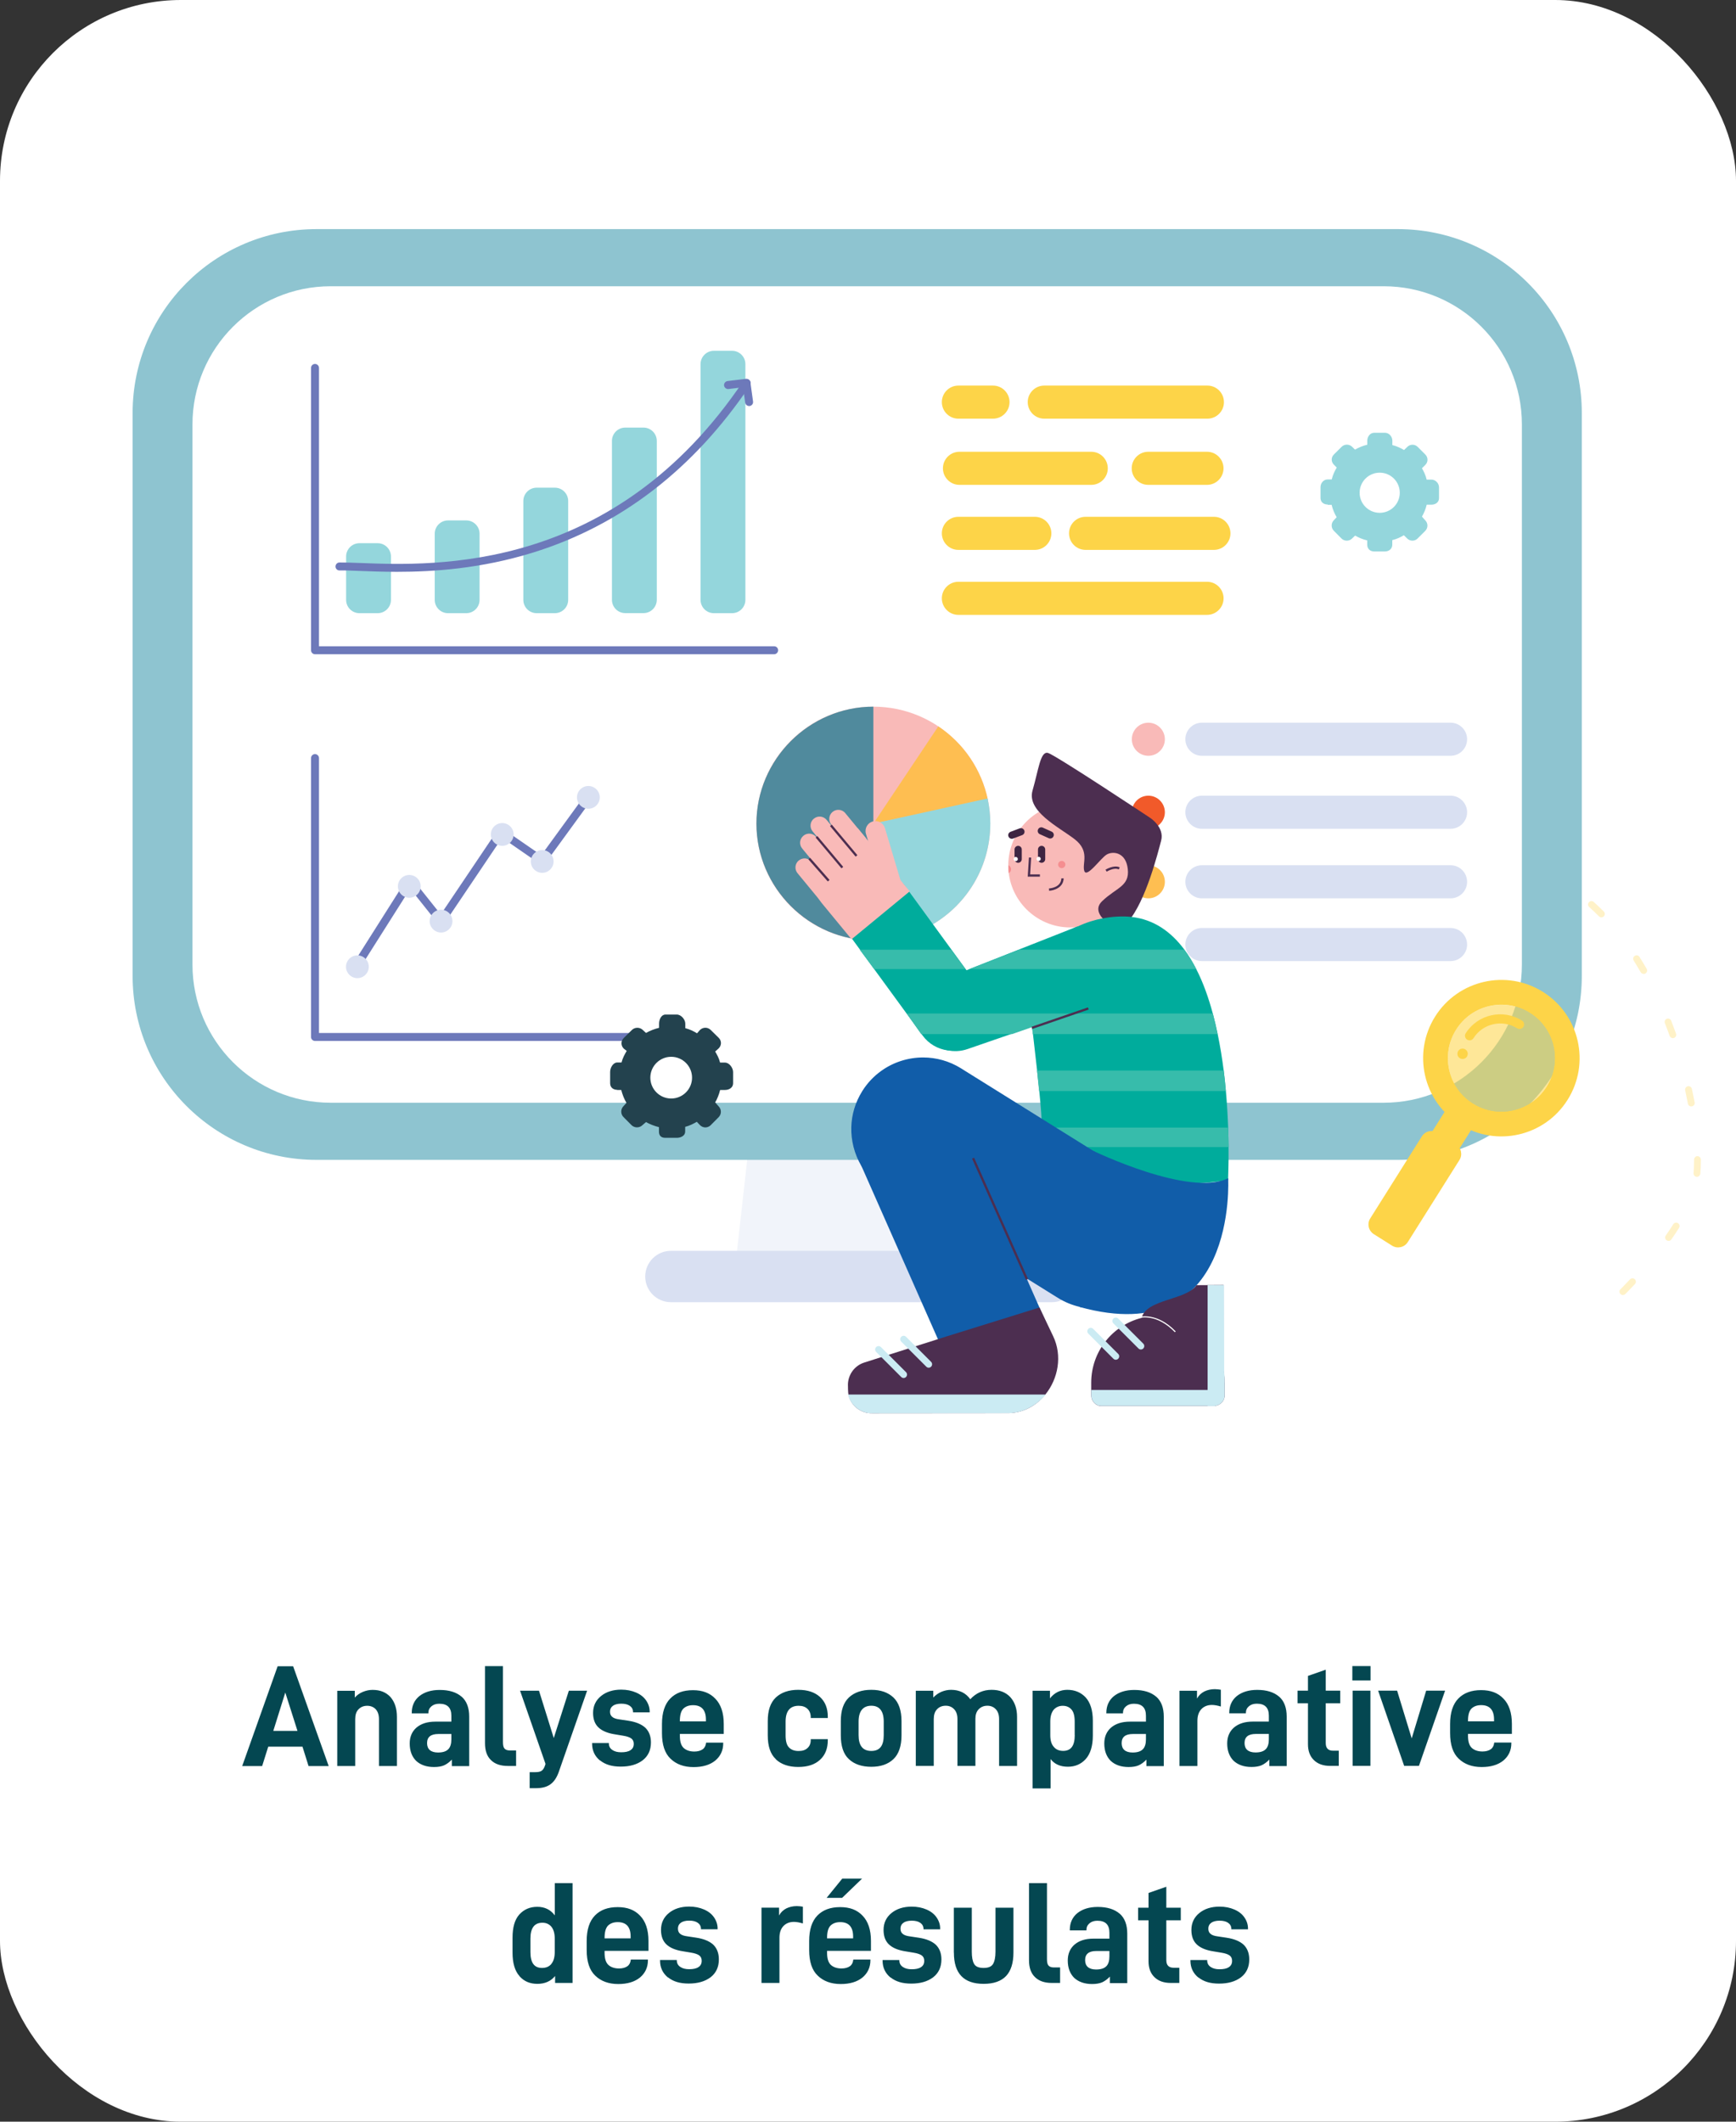 <?xml version="1.0" encoding="UTF-8"?>
<svg xmlns="http://www.w3.org/2000/svg" xmlns:xlink="http://www.w3.org/1999/xlink" id="Calque_2" data-name="Calque 2" viewBox="0 0 288 352">
  <rect x="0" y="0" width="288" height="352" fill="#333333" stroke="none"/>
  <defs>
    <style>
      .cls-1 {
        fill: #fff;
      }

      .cls-2 {
        fill: #d9e0f2;
      }

      .cls-3 {
        fill: #3e2542;
      }

      .cls-4 {
        fill: #8ec4d0;
      }

      .cls-5 {
        fill: #044751;
      }

      .cls-6 {
        fill: #508a9d;
      }

      .cls-7 {
        fill: #f1f4fa;
      }

      .cls-8 {
        fill: #115da9;
      }

      .cls-9 {
        fill: #4c2e50;
      }

      .cls-10 {
        fill: #23424e;
      }

      .cls-11 {
        fill: #febe51;
      }

      .cls-12 {
        opacity: .56;
      }

      .cls-13 {
        fill: #f15a2a;
      }

      .cls-14 {
        fill: #fdd448;
      }

      .cls-15 {
        fill: #f58e90;
      }

      .cls-16 {
        fill: #6d79ba;
      }

      .cls-17 {
        clip-path: url(#clippath);
      }

      .cls-18 {
        fill: #94d6dc;
      }

      .cls-19 {
        fill: none;
      }

      .cls-20 {
        fill: #cbebf3;
      }

      .cls-21 {
        fill: #37bcab;
      }

      .cls-22 {
        fill: #fff2c8;
      }

      .cls-23 {
        fill: #00ac9c;
      }

      .cls-24 {
        fill: #f9bab8;
      }
    </style>
    <clipPath id="clippath">
      <rect class="cls-19" x="22" y="16" width="260.16" height="218.48"></rect>
    </clipPath>
  </defs>
  <g id="Crop_Mark" data-name="Crop Mark">
    <rect class="cls-1" width="288" height="352" rx="30" ry="30"></rect>
    <path class="cls-5" d="M50.19,289.78h-5.69l-1.01,3.22h-3.31l5.88-16.56h2.57l5.9,16.56h-3.34l-1.01-3.22Zm-.84-2.62l-2.02-6.36-1.99,6.36h4.01Zm6.61-6.65h2.9v1.13c.36-.41,.79-.72,1.32-.94s1.06-.34,1.63-.34c1.27,0,2.26,.41,2.98,1.2,.7,.82,1.06,1.9,1.06,3.29v8.14h-2.98v-7.78c0-.7-.19-1.25-.53-1.63-.36-.38-.84-.58-1.42-.58s-1.06,.19-1.44,.58c-.38,.38-.55,.94-.55,1.63v7.78h-2.98v-12.48Zm20.63,.98c.84,.74,1.25,1.85,1.25,3.31v8.21h-2.88v-1.08c-.41,.43-.84,.74-1.27,.94-.43,.19-1.01,.29-1.68,.29-1.27,0-2.26-.36-2.98-1.03-.7-.7-1.06-1.66-1.06-2.88,0-1.1,.38-1.99,1.13-2.64,.77-.65,1.8-.98,3.14-.98h2.64v-.98c0-1.32-.65-1.99-1.99-1.99-.55,0-.98,.14-1.32,.43-.34,.29-.5,.65-.5,1.1v.07h-2.76v-.1c0-1.15,.43-2.09,1.25-2.76,.84-.67,1.97-1.03,3.38-1.03,1.58,0,2.78,.38,3.65,1.13Zm-2.21,8.71c.34-.36,.5-.91,.5-1.63v-.89h-2.16c-1.25,0-1.87,.5-1.87,1.51s.62,1.56,1.82,1.56c.79,0,1.37-.19,1.7-.55Zm7.06,1.8c-.67-.65-.98-1.58-.98-2.81v-12.77h2.98v12.58c0,.53,.07,.89,.26,1.1s.48,.31,.91,.31h1.01v2.57h-1.37c-1.2,0-2.14-.31-2.81-.98Zm15.96-11.5l-4.73,13.56c-.34,.91-.79,1.58-1.39,1.99-.6,.43-1.39,.62-2.38,.62h-1.03v-2.66h.94c.48,0,.82-.07,1.06-.24s.43-.48,.58-.96l.05-.17-4.22-12.14h3.14l2.45,7.85,2.5-7.85h3.05Zm2.15,11.59c-.86-.7-1.32-1.63-1.32-2.81v-.1h2.78v.05c0,.48,.19,.84,.58,1.1,.38,.26,.86,.38,1.46,.38,.67,0,1.18-.1,1.54-.34,.38-.24,.55-.58,.55-1.06,0-.38-.12-.67-.41-.89-.26-.19-.72-.36-1.37-.46l-1.32-.22c-1.25-.19-2.16-.58-2.76-1.15-.58-.55-.89-1.34-.89-2.4,0-1.18,.46-2.11,1.32-2.81,.86-.7,1.99-1.06,3.34-1.06,.94,0,1.75,.17,2.47,.48,.72,.31,1.27,.74,1.66,1.3,.38,.55,.6,1.18,.6,1.85v.14h-2.76v-.07c0-.43-.19-.77-.53-1.01-.34-.24-.82-.36-1.42-.36s-1.08,.12-1.39,.36c-.34,.24-.48,.58-.48,.96s.12,.67,.36,.86c.24,.22,.65,.36,1.22,.43l1.46,.22c1.25,.19,2.18,.58,2.81,1.15,.62,.6,.94,1.42,.94,2.45,0,1.3-.48,2.28-1.39,2.98-.94,.7-2.14,1.03-3.62,1.03s-2.57-.34-3.43-1.03Zm13.24-4.46v.34c0,.94,.19,1.61,.62,2.02,.41,.38,1.01,.6,1.78,.6,.58,0,1.06-.14,1.39-.38s.5-.6,.55-1.03l.02-.07h2.83v.12c0,1.18-.46,2.14-1.32,2.86-.89,.72-2.09,1.08-3.6,1.08-1.61,0-2.88-.48-3.82-1.39-.96-.91-1.42-2.33-1.42-4.25v-1.51c0-1.87,.46-3.29,1.37-4.22,.91-.94,2.16-1.39,3.77-1.39s2.81,.46,3.72,1.42c.91,.94,1.39,2.33,1.39,4.18v1.66h-7.3Zm.55-4.13c-.38,.41-.55,1.08-.55,2.02v.07h4.32v-.31c0-1.58-.72-2.38-2.14-2.38-.72,0-1.25,.22-1.63,.6Zm15.37,8.35c-.91-.84-1.34-2.16-1.34-3.96v-2.33c0-1.78,.43-3.07,1.34-3.94,.91-.84,2.14-1.27,3.72-1.27s2.74,.41,3.6,1.18c.86,.79,1.3,1.87,1.3,3.26v.24h-2.83v-.14c0-.58-.19-1.06-.55-1.39-.36-.34-.84-.5-1.46-.5-1.44,0-2.16,.89-2.16,2.62v2.26c0,.96,.17,1.63,.55,2.02,.38,.41,.91,.6,1.61,.6,.62,0,1.1-.14,1.46-.48,.36-.31,.55-.77,.55-1.34v-.14h2.83v.17c0,1.39-.43,2.47-1.3,3.26-.86,.79-2.06,1.18-3.6,1.18s-2.81-.41-3.72-1.27Zm12.12,0c-.91-.84-1.34-2.16-1.34-3.96v-2.33c0-1.78,.43-3.07,1.34-3.94,.91-.84,2.14-1.27,3.72-1.27s2.76,.43,3.67,1.27c.89,.86,1.34,2.16,1.34,3.94v2.33c0,1.8-.46,3.12-1.34,3.96-.91,.86-2.14,1.27-3.67,1.27s-2.81-.41-3.72-1.27Zm5.78-3.98v-2.26c0-1.73-.7-2.62-2.06-2.62s-2.11,.89-2.11,2.62v2.26c0,1.75,.7,2.62,2.11,2.62s2.06-.86,2.06-2.62Zm5.32-7.37h2.9v1.13c.36-.38,.79-.7,1.32-.94,.53-.22,1.06-.34,1.63-.34,1.39,0,2.45,.53,3.19,1.56,.96-1.03,2.14-1.56,3.53-1.56,1.32,0,2.35,.41,3.1,1.2,.74,.82,1.13,1.9,1.13,3.29v8.14h-2.98v-7.78c0-.72-.19-1.25-.55-1.63s-.82-.58-1.39-.58c-.62,0-1.1,.22-1.46,.6s-.53,.91-.53,1.54v7.85h-2.98v-7.78c0-.72-.19-1.25-.55-1.63s-.82-.58-1.39-.58-1.08,.19-1.44,.58c-.38,.38-.55,.94-.55,1.63v7.78h-2.98v-12.48Zm19.38,0h2.88v1.27c.74-.94,1.7-1.42,2.88-1.42,1.25,0,2.26,.43,3.05,1.27,.77,.86,1.18,2.14,1.18,3.86v2.47c0,1.73-.41,3.02-1.18,3.89-.79,.86-1.78,1.27-2.95,1.27-1.25,0-2.21-.41-2.88-1.27v4.87h-2.98v-16.22Zm6.98,7.37v-2.26c0-.91-.17-1.58-.53-1.99-.36-.41-.84-.62-1.46-.62s-1.13,.24-1.51,.67c-.36,.46-.55,1.1-.55,1.94v2.26c0,.86,.19,1.51,.58,1.94,.38,.46,.89,.67,1.56,.67,1.3,0,1.92-.86,1.92-2.62Zm13.53-6.38c.84,.74,1.25,1.85,1.25,3.31v8.21h-2.88v-1.08c-.41,.43-.84,.74-1.27,.94-.43,.19-1.01,.29-1.68,.29-1.27,0-2.26-.36-2.98-1.03-.7-.7-1.06-1.66-1.06-2.88,0-1.1,.38-1.99,1.13-2.64,.77-.65,1.8-.98,3.14-.98h2.64v-.98c0-1.32-.65-1.99-1.99-1.99-.55,0-.98,.14-1.32,.43-.34,.29-.5,.65-.5,1.1v.07h-2.76v-.1c0-1.15,.43-2.09,1.25-2.76,.84-.67,1.97-1.03,3.38-1.03,1.58,0,2.78,.38,3.65,1.13Zm-2.21,8.71c.34-.36,.5-.91,.5-1.63v-.89h-2.16c-1.25,0-1.87,.5-1.87,1.51s.62,1.56,1.82,1.56c.79,0,1.37-.19,1.7-.55Zm6.07-9.7h2.9v1.3c.29-.53,.7-.91,1.22-1.18,.5-.24,1.08-.38,1.73-.38,.36,0,.7,.05,1.01,.1v2.78c-.58-.17-1.06-.26-1.49-.26-.72,0-1.32,.24-1.75,.7-.43,.46-.65,1.1-.65,1.94v7.49h-2.98v-12.48Zm16.53,.98c.84,.74,1.25,1.85,1.25,3.31v8.21h-2.88v-1.08c-.41,.43-.84,.74-1.27,.94-.43,.19-1.01,.29-1.68,.29-1.27,0-2.26-.36-2.98-1.03-.7-.7-1.06-1.66-1.06-2.88,0-1.1,.38-1.99,1.13-2.64,.77-.65,1.8-.98,3.14-.98h2.64v-.98c0-1.32-.65-1.99-1.99-1.99-.55,0-.98,.14-1.32,.43-.34,.29-.5,.65-.5,1.1v.07h-2.76v-.1c0-1.15,.43-2.09,1.25-2.76,.84-.67,1.97-1.03,3.38-1.03,1.58,0,2.78,.38,3.65,1.13Zm-2.21,8.71c.34-.36,.5-.91,.5-1.63v-.89h-2.16c-1.25,0-1.87,.5-1.87,1.51s.62,1.56,1.82,1.56c.79,0,1.37-.19,1.7-.55Zm9.94-7.61v6.6c0,.86,.41,1.27,1.22,1.27h.94v2.52h-1.42c-1.15,0-2.04-.31-2.71-.96-.67-.65-.98-1.54-.98-2.64v-6.79h-1.73v-2.09h1.73v-2.45l2.95-1.03v3.48h2.4v2.09h-2.4Zm4.46-2.09h2.95v12.48h-2.95v-12.48Zm-.05-4.08h3.02v2.38h-3.02v-2.38Zm4.29,4.08h3.14l2.42,7.92,2.4-7.92h3.14l-4.34,12.48h-2.45l-4.32-12.48Zm14.9,7.13v.34c0,.94,.19,1.61,.62,2.02,.41,.38,1.01,.6,1.78,.6,.58,0,1.06-.14,1.39-.38s.5-.6,.55-1.03l.02-.07h2.83v.12c0,1.18-.46,2.14-1.32,2.86-.89,.72-2.09,1.08-3.6,1.08-1.61,0-2.88-.48-3.82-1.39-.96-.91-1.42-2.33-1.42-4.25v-1.51c0-1.87,.46-3.29,1.37-4.22s2.16-1.39,3.77-1.39,2.81,.46,3.72,1.42c.91,.94,1.39,2.33,1.39,4.18v1.66h-7.3Zm.55-4.13c-.38,.41-.55,1.08-.55,2.02v.07h4.32v-.31c0-1.58-.72-2.38-2.14-2.38-.72,0-1.25,.22-1.63,.6Zm-157.91,44.35c-.77-.86-1.15-2.16-1.15-3.89v-2.47c0-1.73,.36-3,1.13-3.86,.77-.84,1.75-1.27,2.98-1.27s2.21,.48,2.9,1.42v-5.35h2.95v16.56h-2.9v-1.15c-.7,.86-1.68,1.3-2.93,1.3s-2.21-.41-2.98-1.27Zm5.3-2.04c.36-.43,.55-1.08,.55-1.94v-2.26c0-.84-.19-1.49-.55-1.94-.36-.43-.86-.67-1.49-.67-1.34,0-1.99,.89-1.99,2.62v2.26c0,1.75,.62,2.62,1.92,2.62,.67,0,1.18-.22,1.56-.67Zm8.82-2.18v.34c0,.94,.19,1.61,.62,2.02,.41,.38,1.01,.6,1.78,.6,.58,0,1.06-.14,1.39-.38s.5-.6,.55-1.03l.02-.07h2.83v.12c0,1.18-.46,2.14-1.32,2.86-.89,.72-2.09,1.08-3.6,1.08-1.61,0-2.88-.48-3.82-1.39-.96-.91-1.42-2.33-1.42-4.25v-1.51c0-1.87,.46-3.29,1.37-4.22,.91-.94,2.16-1.39,3.77-1.39s2.81,.46,3.72,1.42c.91,.94,1.39,2.33,1.39,4.18v1.66h-7.3Zm.55-4.13c-.38,.41-.55,1.08-.55,2.02v.07h4.32v-.31c0-1.58-.72-2.38-2.14-2.38-.72,0-1.25,.22-1.63,.6Zm9.97,8.59c-.86-.7-1.32-1.63-1.32-2.81v-.1h2.78v.05c0,.48,.19,.84,.58,1.1,.38,.26,.86,.38,1.46,.38,.67,0,1.18-.1,1.54-.34,.38-.24,.55-.58,.55-1.06,0-.38-.12-.67-.41-.89-.26-.19-.72-.36-1.37-.46l-1.32-.22c-1.25-.19-2.16-.58-2.76-1.15-.58-.55-.89-1.34-.89-2.4,0-1.18,.46-2.11,1.32-2.81,.86-.7,1.99-1.06,3.34-1.06,.94,0,1.75,.17,2.47,.48,.72,.31,1.27,.74,1.66,1.3,.38,.55,.6,1.18,.6,1.85v.14h-2.76v-.07c0-.43-.19-.77-.53-1.01s-.82-.36-1.42-.36-1.08,.12-1.39,.36c-.34,.24-.48,.58-.48,.96s.12,.67,.36,.86c.24,.22,.65,.36,1.22,.43l1.46,.22c1.25,.19,2.18,.58,2.81,1.15,.62,.6,.94,1.42,.94,2.45,0,1.3-.48,2.28-1.39,2.98-.94,.7-2.14,1.03-3.62,1.03s-2.57-.34-3.43-1.03Zm15.52-11.59h2.9v1.3c.29-.53,.7-.91,1.22-1.18,.5-.24,1.08-.38,1.73-.38,.36,0,.7,.05,1.01,.1v2.78c-.58-.17-1.06-.26-1.49-.26-.72,0-1.32,.24-1.75,.7-.43,.46-.65,1.1-.65,1.94v7.49h-2.98v-12.48Zm10.87,7.13v.34c0,.94,.19,1.61,.62,2.02,.41,.38,1.01,.6,1.78,.6,.58,0,1.06-.14,1.39-.38,.34-.24,.5-.6,.55-1.03l.02-.07h2.83v.12c0,1.18-.46,2.14-1.32,2.86-.89,.72-2.09,1.08-3.6,1.08-1.61,0-2.88-.48-3.82-1.39-.96-.91-1.42-2.33-1.42-4.25v-1.51c0-1.87,.46-3.29,1.37-4.22s2.16-1.39,3.77-1.39,2.81,.46,3.72,1.42c.91,.94,1.39,2.33,1.39,4.18v1.66h-7.3Zm.55-4.13c-.38,.41-.55,1.08-.55,2.02v.07h4.32v-.31c0-1.58-.72-2.38-2.14-2.38-.72,0-1.25,.22-1.63,.6Zm1.97-7.82h3.29l-3.31,3.19h-2.57l2.59-3.19Zm8.01,16.42c-.86-.7-1.32-1.63-1.32-2.81v-.1h2.78v.05c0,.48,.19,.84,.58,1.1,.38,.26,.86,.38,1.46,.38,.67,0,1.18-.1,1.54-.34,.38-.24,.55-.58,.55-1.06,0-.38-.12-.67-.41-.89-.26-.19-.72-.36-1.37-.46l-1.32-.22c-1.25-.19-2.16-.58-2.76-1.15-.58-.55-.89-1.34-.89-2.4,0-1.18,.46-2.11,1.32-2.81,.86-.7,1.99-1.06,3.34-1.06,.94,0,1.75,.17,2.47,.48,.72,.31,1.27,.74,1.66,1.3s.6,1.18,.6,1.85v.14h-2.76v-.07c0-.43-.19-.77-.53-1.01-.34-.24-.82-.36-1.42-.36s-1.08,.12-1.39,.36c-.34,.24-.48,.58-.48,.96s.12,.67,.36,.86c.24,.22,.65,.36,1.22,.43l1.46,.22c1.25,.19,2.18,.58,2.81,1.15,.62,.6,.94,1.42,.94,2.45,0,1.3-.48,2.28-1.39,2.98-.94,.7-2.14,1.03-3.62,1.03s-2.57-.34-3.43-1.03Zm10.5-4.15v-7.44h2.98v7.3c0,.89,.12,1.56,.38,2.02s.79,.67,1.58,.67,1.3-.22,1.56-.65c.26-.43,.41-1.1,.41-2.04v-7.3h2.98v7.44c0,1.73-.41,3.02-1.22,3.89-.82,.86-2.06,1.3-3.72,1.3-3.31,0-4.94-1.73-4.94-5.18Zm13.45,4.06c-.67-.65-.98-1.58-.98-2.81v-12.77h2.98v12.58c0,.53,.07,.89,.26,1.1s.48,.31,.91,.31h1.01v2.57h-1.37c-1.2,0-2.14-.31-2.81-.98Zm14.07-10.51c.84,.74,1.25,1.85,1.25,3.31v8.21h-2.88v-1.08c-.41,.43-.84,.74-1.27,.94-.43,.19-1.01,.29-1.68,.29-1.27,0-2.26-.36-2.98-1.03-.7-.7-1.06-1.66-1.06-2.88,0-1.1,.38-1.99,1.13-2.64,.77-.65,1.8-.98,3.14-.98h2.64v-.98c0-1.32-.65-1.99-1.99-1.99-.55,0-.98,.14-1.32,.43-.34,.29-.5,.65-.5,1.1v.07h-2.76v-.1c0-1.15,.43-2.09,1.25-2.76,.84-.67,1.97-1.03,3.38-1.03,1.58,0,2.78,.38,3.65,1.13Zm-2.21,8.71c.34-.36,.5-.91,.5-1.63v-.89h-2.16c-1.25,0-1.87,.5-1.87,1.51s.62,1.56,1.82,1.56c.79,0,1.37-.19,1.7-.55Zm9.94-7.61v6.6c0,.86,.41,1.27,1.22,1.27h.94v2.52h-1.42c-1.15,0-2.04-.31-2.71-.96-.67-.65-.98-1.54-.98-2.64v-6.79h-1.73v-2.09h1.73v-2.45l2.95-1.03v3.48h2.4v2.09h-2.4Zm5.32,9.5c-.86-.7-1.32-1.63-1.32-2.81v-.1h2.78v.05c0,.48,.19,.84,.58,1.1,.38,.26,.86,.38,1.46,.38,.67,0,1.18-.1,1.54-.34,.38-.24,.55-.58,.55-1.06,0-.38-.12-.67-.41-.89-.26-.19-.72-.36-1.37-.46l-1.32-.22c-1.25-.19-2.16-.58-2.76-1.15-.58-.55-.89-1.34-.89-2.4,0-1.18,.46-2.11,1.32-2.81,.86-.7,1.99-1.06,3.34-1.06,.94,0,1.75,.17,2.47,.48,.72,.31,1.27,.74,1.66,1.3s.6,1.18,.6,1.85v.14h-2.76v-.07c0-.43-.19-.77-.53-1.01s-.82-.36-1.42-.36-1.08,.12-1.39,.36c-.34,.24-.48,.58-.48,.96s.12,.67,.36,.86c.24,.22,.65,.36,1.22,.43l1.46,.22c1.25,.19,2.18,.58,2.81,1.15,.62,.6,.94,1.42,.94,2.45,0,1.3-.48,2.28-1.39,2.98-.94,.7-2.14,1.03-3.62,1.03s-2.57-.34-3.43-1.03Z"></path>
    <g class="cls-17">
      <g>
        <path class="cls-7" d="M159.32,212.12h-37.57l3.82-34h29.93l3.82,34Z"></path>
        <path class="cls-2" d="M174.5,207.52h-63.2c-2.35,0-4.26,1.91-4.26,4.26s1.91,4.26,4.26,4.26h63.2c2.35,0,4.26-1.91,4.26-4.26s-1.91-4.26-4.26-4.26Z"></path>
        <path class="cls-4" d="M231.9,38.01H52.52c-16.86,0-30.52,13.66-30.52,30.52v93.38c0,16.86,13.66,30.52,30.52,30.52H231.9c16.86,0,30.52-13.66,30.52-30.52V68.53c0-16.86-13.66-30.52-30.52-30.52Z"></path>
        <path class="cls-1" d="M229.55,47.49H54.86c-12.66,0-22.93,10.27-22.93,22.93v89.6c0,12.66,10.27,22.93,22.93,22.93H229.55c12.66,0,22.93-10.27,22.93-22.93V70.42c0-12.66-10.27-22.93-22.93-22.93Z"></path>
        <path class="cls-16" d="M128.43,108.54H52.26c-.37,0-.66-.3-.66-.66V61.04c0-.37,.3-.66,.66-.66s.66,.3,.66,.66v46.18h75.51c.37,0,.66,.3,.66,.66s-.3,.66-.66,.66Z"></path>
        <path class="cls-18" d="M62.65,90.12h-3.02c-1.22,0-2.21,.99-2.21,2.21v7.19c0,1.22,.99,2.21,2.21,2.21h3.02c1.22,0,2.21-.99,2.21-2.21v-7.19c0-1.22-.99-2.21-2.21-2.21Z"></path>
        <path class="cls-18" d="M77.35,86.34h-3.02c-1.22,0-2.21,.99-2.21,2.21v10.97c0,1.22,.99,2.21,2.21,2.21h3.02c1.22,0,2.21-.99,2.21-2.21v-10.97c0-1.22-.99-2.21-2.21-2.21Z"></path>
        <path class="cls-18" d="M92.05,80.91h-3.02c-1.22,0-2.21,.99-2.21,2.21v16.4c0,1.22,.99,2.21,2.21,2.21h3.02c1.22,0,2.21-.99,2.21-2.21v-16.4c0-1.22-.99-2.21-2.21-2.21Z"></path>
        <path class="cls-18" d="M106.75,70.94h-3.02c-1.22,0-2.21,.99-2.21,2.21v26.36c0,1.22,.99,2.21,2.21,2.21h3.02c1.22,0,2.21-.99,2.21-2.21v-26.36c0-1.22-.99-2.21-2.21-2.21Z"></path>
        <path class="cls-18" d="M121.45,58.2h-3.02c-1.22,0-2.21,.99-2.21,2.21v39.11c0,1.22,.99,2.21,2.21,2.21h3.02c1.22,0,2.21-.99,2.21-2.21V60.41c0-1.22-.99-2.21-2.21-2.21Z"></path>
        <path class="cls-16" d="M65.87,94.87c-2.37,0-4.48-.08-6.24-.15-1.32-.05-2.45-.1-3.3-.08-.37,.01-.67-.29-.67-.65s.29-.67,.65-.67c.88-.01,2.03,.03,3.37,.08,12.63,.49,42.22,1.64,63.65-30.2,.2-.3,.62-.38,.92-.18s.38,.62,.18,.92c-9.36,13.9-21.48,23.23-36.02,27.74-8.59,2.66-16.45,3.19-22.54,3.19Z"></path>
        <path class="cls-16" d="M124.28,67.36c-.33,0-.61-.24-.66-.57l-.35-2.54-2.41,.29c-.36,.04-.69-.22-.74-.58-.04-.36,.22-.69,.58-.74l3.05-.37c.36-.04,.69,.21,.74,.57l.44,3.19c.05,.36-.2,.7-.57,.75h-.08Z"></path>
        <path class="cls-16" d="M106.28,172.7H52.26c-.37,0-.66-.3-.66-.66v-46.27c0-.37,.3-.66,.66-.66s.66,.3,.66,.66v45.61h53.37c.37,0,.66,.3,.66,.66s-.3,.66-.66,.66h-.01Z"></path>
        <path class="cls-16" d="M59.64,160.11c-.12,0-.24-.03-.35-.1-.31-.2-.4-.6-.21-.91l8.33-13.15c.11-.18,.31-.3,.52-.31,.21,0,.42,.08,.55,.25l4.64,5.82,9.43-14.01c.1-.15,.25-.25,.43-.28,.17-.03,.35,0,.5,.11l6.31,4.36,7.06-9.7c.22-.3,.63-.36,.93-.15,.3,.21,.36,.63,.15,.93l-7.44,10.22c-.21,.29-.62,.36-.91,.15l-6.29-4.35-9.56,14.2c-.12,.18-.31,.28-.52,.29-.21,0-.41-.08-.54-.25l-4.62-5.8-7.83,12.37c-.13,.2-.34,.31-.56,.31h-.02Z"></path>
        <path class="cls-2" d="M59.29,162.28c1.04,0,1.89-.85,1.89-1.89s-.85-1.89-1.89-1.89-1.89,.85-1.89,1.89,.85,1.89,1.89,1.89Z"></path>
        <path class="cls-2" d="M67.9,148.94c1.04,0,1.89-.85,1.89-1.89s-.85-1.89-1.89-1.89-1.89,.85-1.89,1.89,.85,1.89,1.89,1.89Z"></path>
        <path class="cls-2" d="M73.17,154.71c1.04,0,1.89-.85,1.89-1.89s-.85-1.89-1.89-1.89-1.89,.85-1.89,1.89,.85,1.89,1.89,1.89Z"></path>
        <path class="cls-2" d="M89.95,144.81c1.04,0,1.89-.85,1.89-1.89s-.85-1.89-1.89-1.89-1.89,.85-1.89,1.89,.85,1.89,1.89,1.89Z"></path>
        <path class="cls-2" d="M83.32,140.33c1.04,0,1.89-.85,1.89-1.89s-.85-1.89-1.89-1.89-1.89,.85-1.89,1.89,.85,1.89,1.89,1.89Z"></path>
        <path class="cls-2" d="M97.61,134.18c1.04,0,1.89-.85,1.89-1.89s-.85-1.89-1.89-1.89-1.89,.85-1.89,1.89,.85,1.89,1.89,1.89Z"></path>
        <path class="cls-24" d="M190.51,119.9h0c-1.51,0-2.74,1.23-2.74,2.74h0c0,1.52,1.23,2.75,2.74,2.75h0c1.51,0,2.74-1.23,2.74-2.74h0c0-1.52-1.23-2.75-2.74-2.75Z"></path>
        <path class="cls-2" d="M240.65,119.9h-41.26c-1.51,0-2.74,1.23-2.74,2.74h0c0,1.52,1.23,2.75,2.74,2.75h41.26c1.51,0,2.74-1.23,2.74-2.74h0c0-1.52-1.23-2.75-2.74-2.75Z"></path>
        <path class="cls-13" d="M190.51,132.01h0c-1.51,0-2.74,1.23-2.74,2.74h0c0,1.52,1.23,2.75,2.74,2.75h0c1.51,0,2.74-1.23,2.74-2.74h0c0-1.52-1.23-2.75-2.74-2.75Z"></path>
        <path class="cls-2" d="M240.65,132.01h-41.26c-1.51,0-2.74,1.23-2.74,2.74h0c0,1.52,1.23,2.75,2.74,2.75h41.26c1.51,0,2.74-1.23,2.74-2.74h0c0-1.52-1.23-2.75-2.74-2.75Z"></path>
        <path class="cls-11" d="M190.51,143.55h0c-1.51,0-2.74,1.23-2.74,2.74h0c0,1.52,1.23,2.75,2.74,2.75h0c1.51,0,2.74-1.23,2.74-2.74h0c0-1.52-1.23-2.75-2.74-2.75Z"></path>
        <path class="cls-2" d="M240.65,143.55h-41.26c-1.51,0-2.74,1.23-2.74,2.74h0c0,1.52,1.23,2.75,2.74,2.75h41.26c1.51,0,2.74-1.23,2.74-2.74h0c0-1.52-1.23-2.75-2.74-2.75Z"></path>
        <path class="cls-23" d="M190.51,153.96h0c-1.51,0-2.74,1.23-2.74,2.74h0c0,1.52,1.23,2.75,2.74,2.75h0c1.51,0,2.74-1.23,2.74-2.74h0c0-1.52-1.23-2.75-2.74-2.75Z"></path>
        <path class="cls-2" d="M240.65,153.96h-41.26c-1.51,0-2.74,1.23-2.74,2.74h0c0,1.52,1.23,2.75,2.74,2.75h41.26c1.51,0,2.74-1.23,2.74-2.74h0c0-1.52-1.23-2.75-2.74-2.75Z"></path>
        <path class="cls-24" d="M144.89,156.04c10.71,0,19.4-8.69,19.4-19.4s-8.69-19.4-19.4-19.4-19.4,8.69-19.4,19.4,8.69,19.4,19.4,19.4Z"></path>
        <path class="cls-11" d="M144.89,136.64l10.77-16.13c2.09,1.4,3.9,3.19,5.3,5.27,1.4,2.08,2.4,4.42,2.91,6.89l-18.99,3.97h0Z"></path>
        <path class="cls-18" d="M144.89,136.64l18.95-4.17c.3,1.37,.45,2.77,.45,4.17,0,7.57-4.43,14.47-11.31,17.63l-8.09-17.63Z"></path>
        <path class="cls-6" d="M144.89,136.64l8.13,17.61c-2.55,1.18-5.32,1.79-8.13,1.79-10.64,0-19.4-8.76-19.4-19.4s8.76-19.4,19.4-19.4v19.4Z"></path>
        <path class="cls-14" d="M164.74,63.97h-5.75c-1.51,0-2.74,1.23-2.74,2.74h0c0,1.52,1.23,2.75,2.74,2.75h5.75c1.51,0,2.74-1.23,2.74-2.74h0c0-1.52-1.23-2.75-2.74-2.75Z"></path>
        <path class="cls-14" d="M200.31,63.97h-27.07c-1.51,0-2.74,1.23-2.74,2.74h0c0,1.52,1.23,2.75,2.74,2.75h27.07c1.51,0,2.74-1.23,2.74-2.74h0c0-1.52-1.23-2.75-2.74-2.75Z"></path>
        <path class="cls-14" d="M200.24,74.95h-9.75c-1.51,0-2.74,1.23-2.74,2.74h0c0,1.52,1.23,2.75,2.74,2.75h9.75c1.51,0,2.74-1.23,2.74-2.74h0c0-1.52-1.23-2.75-2.74-2.75Z"></path>
        <path class="cls-14" d="M181.04,74.95h-21.87c-1.51,0-2.74,1.23-2.74,2.74h0c0,1.52,1.23,2.75,2.74,2.75h21.87c1.51,0,2.74-1.23,2.74-2.74h0c0-1.52-1.23-2.75-2.74-2.75Z"></path>
        <path class="cls-14" d="M171.68,85.74h-12.69c-1.51,0-2.74,1.23-2.74,2.74h0c0,1.52,1.23,2.75,2.74,2.75h12.69c1.51,0,2.74-1.23,2.74-2.74h0c0-1.52-1.23-2.75-2.74-2.75Z"></path>
        <path class="cls-14" d="M201.39,85.74h-21.3c-1.51,0-2.74,1.23-2.74,2.74h0c0,1.52,1.23,2.75,2.74,2.75h21.3c1.51,0,2.74-1.23,2.74-2.74h0c0-1.52-1.23-2.75-2.74-2.75Z"></path>
        <path class="cls-14" d="M200.25,96.52h-41.26c-1.51,0-2.74,1.23-2.74,2.74h0c0,1.52,1.23,2.75,2.74,2.75h41.26c1.51,0,2.74-1.23,2.74-2.74h0c0-1.52-1.23-2.75-2.74-2.75Z"></path>
        <path class="cls-14" d="M255.99,164.57c-6.07-3.82-14.08-1.99-17.9,4.07-3.82,6.07-1.99,14.08,4.07,17.9,6.07,3.82,14.08,2,17.9-4.07,3.82-6.07,1.99-14.08-4.07-17.9Zm.59,15.71c-2.61,4.15-8.09,5.39-12.23,2.78-4.15-2.61-5.39-8.08-2.78-12.23,2.61-4.15,8.09-5.39,12.23-2.78,4.15,2.61,5.39,8.09,2.78,12.23Z"></path>
        <g class="cls-12">
          <path class="cls-14" d="M249.07,184.43c4.9,0,8.87-3.97,8.87-8.87s-3.97-8.87-8.87-8.87-8.87,3.97-8.87,8.87,3.97,8.87,8.87,8.87Z"></path>
        </g>
        <path class="cls-14" d="M243.79,172.6c-.14,0-.28-.04-.4-.12-.35-.22-.46-.69-.24-1.04,1.99-3.16,6.18-4.11,9.34-2.12,.35,.22,.46,.69,.24,1.04s-.69,.46-1.04,.24c-2.45-1.54-5.71-.8-7.25,1.65-.14,.23-.39,.35-.64,.35h-.01Z"></path>
        <path class="cls-14" d="M245.32,185.47l-4.51-2.84-11.15,17.72,4.51,2.84,11.15-17.72Z"></path>
        <path class="cls-14" d="M235.89,188.52l-8.57,13.62c-.56,.88-.29,2.05,.59,2.61l3.03,1.91c.88,.56,2.05,.29,2.61-.59l8.57-13.62c.56-.88,.29-2.05-.59-2.61l-3.03-1.91c-.88-.56-2.05-.29-2.61,.59Z"></path>
        <path class="cls-14" d="M242.64,175.69c.48,0,.86-.39,.86-.86s-.38-.86-.86-.86-.86,.38-.86,.86,.38,.86,.86,.86Z"></path>
        <path class="cls-18" d="M220.26,83.75h.65c.19,.76,.47,1.44,.84,2.06l-.47,.5c-.48,.48-.48,1.27,0,1.75l1.27,1.28c.48,.48,1.28,.48,1.76,0l.5-.48c.62,.35,1.26,.62,2.01,.8v.7c0,.68,.47,1.13,1.14,1.13h1.8c.68,0,1.22-.45,1.22-1.13v-.75c.76-.19,1.33-.46,1.92-.81l.55,.54c.48,.48,1.25,.48,1.73,0l1.27-1.27c.48-.48,.48-1.26,0-1.74l-.55-.62c.34-.6,.61-1.22,.79-1.98h.78c.68,0,1.26-.4,1.26-1.08v-1.8c0-.68-.58-1.28-1.26-1.28h-.79c-.18-.76-.45-1.3-.78-1.89l.56-.55c.48-.48,.48-1.24,0-1.72l-1.27-1.27c-.48-.48-1.25-.47-1.72,0l-.54,.52c-.6-.35-1.19-.63-1.94-.82v-.72c0-.68-.54-1.32-1.22-1.32h-1.8c-.68,0-1.14,.65-1.14,1.32v.66c-.76,.18-1.41,.46-2.04,.81l-.47-.46c-.48-.48-1.27-.48-1.75,0l-1.28,1.27c-.48,.48-.48,1.21,0,1.69l.47,.48c-.36,.61-.64,1.21-.83,1.97h-.67c-.68,0-1.19,.6-1.19,1.28v1.8c0,.68,.51,1.08,1.19,1.08v.05Zm8.63-5.33c1.84,0,3.33,1.49,3.33,3.33s-1.49,3.33-3.33,3.33-3.33-1.49-3.33-3.33,1.49-3.33,3.33-3.33Z"></path>
        <path class="cls-10" d="M102.38,180.83h.68c.2,.76,.49,1.51,.87,2.15l-.49,.53c-.5,.5-.5,1.33,0,1.82l1.32,1.33c.5,.5,1.33,.5,1.83,0l.58-.5c.65,.36,1.39,.65,2.15,.84v.73c0,.7,.37,1.04,1.07,1.04h1.87c.7,0,1.41-.34,1.41-1.04v-.78c.76-.2,1.31-.48,1.93-.84l.53,.56c.5,.5,1.28,.5,1.78,0l1.31-1.32c.5-.5,.49-1.31,0-1.8l-.57-.65c.35-.62,.63-1.31,.82-2.07h.81c.7,0,1.34-.4,1.34-1.1v-1.87c0-.7-.64-1.57-1.34-1.57h-.82c-.19-.76-.47-1.23-.81-1.84l.58-.52c.5-.5,.5-1.26,0-1.75l-1.32-1.3c-.5-.5-1.29-.49-1.79,0l-.48,.55c-.62-.37-1.19-.65-1.95-.85v-.75c0-.7-.7-1.51-1.41-1.51h-1.87c-.7,0-1.07,.8-1.07,1.51v.69c-.76,.19-1.52,.48-2.17,.85l-.52-.48c-.5-.5-1.33-.5-1.83,0l-1.34,1.32c-.5,.5-.5,1.26,0,1.76l.49,.38c-.37,.63-.66,1.17-.86,1.92h-.69c-.7,0-1.2,.86-1.2,1.57v1.87c0,.7,.5,1.1,1.2,1.1h-.04Zm8.97-5.5c1.91,0,3.46,1.55,3.46,3.46s-1.55,3.46-3.46,3.46-3.46-1.55-3.46-3.46,1.55-3.46,3.46-3.46Z"></path>
        <path class="cls-22" d="M269.24,214.85c-.15,0-.3-.06-.41-.17-.22-.22-.21-.58,.01-.8,0,0,.63-.61,1.57-1.62,.21-.23,.57-.24,.8-.03,.23,.21,.24,.57,.03,.8-.96,1.03-1.58,1.63-1.61,1.66-.11,.11-.25,.16-.4,.16h0Zm7.57-8.98c-.11,0-.22-.03-.32-.1-.26-.18-.32-.53-.14-.79,.44-.63,.86-1.26,1.24-1.87,.17-.27,.52-.35,.78-.18,.27,.17,.35,.52,.18,.78-.39,.63-.82,1.27-1.27,1.92-.11,.16-.29,.24-.47,.24Zm4.71-10.63h-.05c-.31-.03-.54-.31-.51-.62,.05-.59,.08-1.26,.08-1.99v-.23c0-.31,.25-.59,.56-.59s.57,.27,.57,.58v.23c0,.77-.03,1.48-.09,2.1-.03,.29-.27,.52-.56,.52Zm-.94-11.67c-.27,0-.51-.19-.56-.46-.14-.73-.29-1.48-.45-2.21-.07-.31,.13-.61,.43-.68,.31-.07,.61,.13,.68,.43,.16,.75,.32,1.5,.46,2.24,.06,.31-.15,.6-.45,.66h-.11v.02Zm-3.05-11.33c-.23,0-.45-.15-.54-.38-.25-.71-.51-1.42-.79-2.11-.11-.29,.03-.62,.32-.73,.29-.11,.62,.03,.73,.32,.27,.71,.54,1.43,.8,2.15,.1,.3-.05,.62-.35,.72-.06,.02-.13,.03-.19,.03h.02Zm-4.85-10.67c-.2,0-.39-.1-.49-.28-.38-.65-.77-1.3-1.16-1.93-.17-.27-.09-.62,.18-.78,.27-.17,.62-.09,.78,.18,.4,.64,.8,1.3,1.19,1.97,.16,.27,.06,.62-.21,.78-.09,.05-.19,.08-.28,.08v-.02Zm-7.02-9.38c-.15,0-.29-.06-.4-.17-.53-.54-1.07-1.05-1.62-1.54-.23-.21-.25-.57-.04-.8,.21-.23,.57-.25,.8-.04,.56,.5,1.12,1.04,1.67,1.59,.22,.22,.22,.58,0,.8-.11,.11-.25,.16-.4,.16h0Z"></path>
        <path class="cls-24" d="M177.56,153.87c5.68,0,10.29-4.61,10.29-10.29s-4.61-10.29-10.29-10.29-10.29,4.61-10.29,10.29,4.61,10.29,10.29,10.29Z"></path>
        <path class="cls-9" d="M187.14,152.92c-.82,.94-2.24,1.09-3.24,.33-1.22-.92-2.49-2.37-1.06-3.74,2.36-2.26,4.57-2.46,4.26-5.32-.31-2.86-2.51-3.01-3.51-2.41s-3.31,3.96-3.71,2.71c-.4-1.25,1-3.26-1.61-5.27s-7.98-4.62-6.97-8.08c1-3.46,1.3-6.57,2.56-6.22s16.91,10.74,16.91,10.74c0,0,2.46,1.56,1.86,3.81-.51,1.91-2.53,10.05-5.49,13.44h0Z"></path>
        <path class="cls-3" d="M173.4,140.93c0-.33-.27-.6-.6-.6s-.6,.27-.6,.6v1.61c0,.33,.27,.6,.6,.6s.6-.27,.6-.6v-1.61Z"></path>
        <path class="cls-3" d="M173.98,139.06c.3,.14,.66,0,.79-.3,.14-.3,0-.66-.3-.79l-1.47-.66c-.3-.14-.66,0-.79,.3-.14,.3,0,.66,.3,.79l1.47,.66Z"></path>
        <path class="cls-3" d="M169.58,138.55c.31-.12,.47-.46,.35-.77-.12-.31-.46-.47-.77-.35l-1.51,.57c-.31,.12-.47,.46-.35,.77,.12,.31,.46,.47,.77,.35l1.51-.57Z"></path>
        <path class="cls-3" d="M169.51,140.93c0-.33-.27-.6-.6-.6s-.6,.27-.6,.6v1.61c0,.33,.27,.6,.6,.6s.6-.27,.6-.6v-1.61Z"></path>
        <path class="cls-9" d="M172.52,145.44h-2.02l.2-3.18,.37,.02-.17,2.79h1.62v.37Z"></path>
        <path class="cls-9" d="M174.04,147.78l-.02-.38c.08,0,2-.11,2.06-1.68h.38c-.05,1.55-1.61,2.02-2.42,2.06Z"></path>
        <path class="cls-15" d="M176.14,144.03c.33,0,.6-.27,.6-.6s-.27-.6-.6-.6-.6,.27-.6,.6,.27,.6,.6,.6Z"></path>
        <path class="cls-15" d="M167.73,144.33c-.04,.24-.19,.43-.39,.52-.04-.43-.05-.85-.04-1.29,.3,.12,.48,.43,.43,.76h0Z"></path>
        <path class="cls-1" d="M168.51,142.87c.19,0,.35-.16,.35-.35s-.16-.35-.35-.35-.35,.16-.35,.35,.16,.35,.35,.35Z"></path>
        <path class="cls-1" d="M172.66,142.49c0,.19-.16,.35-.35,.35s-.35-.16-.35-.35,.16-.35,.35-.35,.35,.16,.35,.35Z"></path>
        <path class="cls-9" d="M183.6,144.61l-.2-.32c.06-.04,1.38-.85,2.36-.39l-.16,.34c-.8-.38-1.98,.36-1.99,.37h0Z"></path>
        <path class="cls-23" d="M203.75,195.61v.17c-.58,.1-1.15,.18-1.71,.25h-.03c-.6,.08-1.19,.14-1.77,.19h-.03c-4.46,.38-8.34,0-11.66-.82-2.9-.71-5.37-1.74-7.44-2.87-1.33-.73-2.5-1.49-3.5-2.24-1.65-1.23-2.87-2.41-3.67-3.28-.78-.84-1.16-1.39-1.16-1.39v-.06c0-.2-.02-1.07-.37-4.61-.09-.91-.21-1.99-.35-3.28-.19-1.68-.41-3.72-.7-6.18-.04-.32-.08-.65-.12-.99,0-.05-.01-.1-.02-.15,0-.04,0-.08-.02-.12-.08-.7-.14-1.37-.16-2.02-.13-3.01,.29-5.45,1.07-7.44,.5-1.27,1.13-2.38,1.86-3.3,1.34-1.71,2.99-2.94,4.61-3.7v.02s.07-.03,.11-.04c.03-.02,.06-.02,.09-.04,1.49-.71,2.95-1.12,4.12-1.34h.02c1.47-.29,2.47-.3,2.47-.3,.82-.05,1.61-.03,2.37,.06,3.66,.42,6.49,2.43,8.69,5.37,.74,1,1.41,2.1,2.01,3.28,1.15,2.24,2.05,4.78,2.76,7.44,.29,1.08,.55,2.17,.78,3.28,.43,2.06,.76,4.14,1.02,6.18,.14,1.11,.26,2.21,.35,3.28,.19,2.15,.31,4.2,.38,6.06,.04,1.18,.06,2.28,.07,3.28,.03,2.79-.08,4.75-.08,5.32h0Z"></path>
        <path class="cls-21" d="M203.83,190.3h-26.24c-1.65-1.23-2.87-2.46-3.67-3.22h29.83c.04,1.14,.07,2.22,.08,3.22Z"></path>
        <path class="cls-23" d="M185.07,161.21c0,2.54-1.59,4.91-4.13,5.79l-3.52,1.21-6.21,2.14-3.3,1.14-7.41,2.56c-1.11,.38-2.24,.43-3.31,.19h-.01c-1.58-.35-3-1.33-3.88-2.75-.24-.38-.39-.79-.54-1.23-.23-.66-.29-1.33-.29-2v-.05c0-2.52,1.57-4.87,4.08-5.74l3.78-1.5h.02l.5-.21,8.32-3.28,9.29-3.66h.03c.07-.02,.14-.07,.21-.08,.39-.11,.76-.16,1.12-.16,1.9,.19,3.27,1.83,4.23,3.89,.26,.56,.49,1.15,.69,1.73,.18,.52,.28,1.04,.32,1.56,.01,.15,.02,.3,.02,.44h0Z"></path>
        <path class="cls-23" d="M164.12,168.22c0,1.15-.34,2.3-.98,3.28-.4,.62-.91,1.17-1.54,1.63-1.09,.79-2.35,1.18-3.6,1.18-.27,0-.54-.02-.81-.05h-.01c-1.59-.22-3.1-1.06-4.12-2.46l-.21-.29-2.39-3.28-5.43-7.44-2.39-3.28-1.28-1.75-1.04-1.43c-1.99-2.73-1.39-6.56,1.34-8.56,1.09-.79,2.35-1.18,3.61-1.18h.28c1.39,.06,2.75,.6,3.82,1.57,.31,.28,.6,.59,.85,.94l.62,.84,6.97,9.56,2.39,3.28,.15,.2,2.62,3.6c.8,1.1,1.18,2.38,1.18,3.64h-.03Z"></path>
        <path class="cls-21" d="M202,171.56h-30.66c-.04-.38-.08-.68-.12-1.02,0-.05,0-.08-.02-.13l-3.3,1.15h-15.08l-2.39-3.41h50.78c.29,1.14,.55,2.27,.78,3.41h0Z"></path>
        <path class="cls-8" d="M191.88,211.51c-2.76,4.42-7.94,6.41-12.75,5.31-1.26-.29-2.49-.79-3.65-1.51l-5.15-3.21-.02-.02-23.47-14.63c-1.65-1.03-2.95-2.39-3.89-3.94-.61-1-1.06-2.09-1.35-3.22-.27-1.07-.4-2.17-.37-3.28,.05-2.04,.64-4.1,1.8-5.96,.02-.03,.04-.07,.06-.1,.84-1.32,1.9-2.42,3.1-3.28,2.03-1.46,4.48-2.23,6.95-2.23,2.15,0,4.33,.58,6.29,1.8l.68,.43,5.26,3.28,7.39,4.61,2.32,1.45,5.26,3.28,1.03,.64,6.35,3.96,.34,.21c.16,.1,.31,.2,.46,.3,5.21,3.59,6.73,10.68,3.35,16.1h.01Z"></path>
        <path class="cls-8" d="M173.62,219.6l-16.03,7.08-15.36-34.78c-1.96-4.43,.05-9.6,4.47-11.56,4.43-1.96,9.6,.05,11.56,4.47l15.36,34.78h0Z"></path>
        <path class="cls-8" d="M203.75,195.47s1.69,28.62-24.62,21.37l2.1-25.97s16.09,7.82,22.52,4.6Z"></path>
        <path class="cls-24" d="M137.1,141.69l5.2-4.28,8.62,10.47-9.65,7.95-4.95-6.01c-2.03-2.46-1.68-6.11,.79-8.14h0Z"></path>
        <path class="cls-24" d="M143.7,139.1l-2.32,1.91-3.46-4.19c-.53-.64-.44-1.59,.2-2.12s1.59-.44,2.11,.2l3.46,4.2h0Z"></path>
        <path class="cls-24" d="M135.02,135.82c.64-.53,1.58-.44,2.11,.2l3.55,4.31c.29,.35,.24,.85-.11,1.14l-1.07,.88c-.35,.29-.85,.24-1.14-.11l-3.55-4.31c-.53-.64-.44-1.58,.2-2.11h0Z"></path>
        <path class="cls-24" d="M133.29,138.65c.64-.53,1.58-.44,2.11,.21l3.55,4.31c.29,.35,.24,.85-.11,1.14l-1.07,.88c-.35,.29-.85,.24-1.14-.11l-3.55-4.31c-.53-.64-.44-1.58,.2-2.11h0Z"></path>
        <path class="cls-24" d="M132.52,142.76c.64-.53,1.58-.44,2.11,.2l3.55,4.31c.29,.35,.24,.85-.11,1.14l-1.07,.88c-.35,.29-.85,.24-1.14-.11l-3.55-4.31c-.53-.64-.44-1.58,.2-2.11h0Z"></path>
        <path class="cls-24" d="M144.77,136.29c.87-.26,1.78,.24,2.04,1.1l2.6,8.72-3.15,.94-2.6-8.72c-.26-.87,.24-1.78,1.1-2.04h.01Z"></path>
        <path class="cls-9" d="M137.99,136.81l-.29,.24,4.25,5.07,.29-.24-4.25-5.07Z"></path>
        <path class="cls-9" d="M135.6,138.71l-.29,.24,4.29,5.11,.29-.24-4.29-5.11Z"></path>
        <path class="cls-9" d="M134.4,142.32l-.29,.25,3.22,3.67,.29-.25-3.22-3.67Z"></path>
        <path class="cls-9" d="M161.61,192.07l-.35,.15,8.94,20.11,.35-.15-8.94-20.11Z"></path>
        <path class="cls-9" d="M180.49,167.13l-9.36,3.22,.12,.36,9.36-3.22-.12-.36Z"></path>
        <path class="cls-9" d="M173.44,231.35c-1.46,1.79-3.57,3.02-6.04,3.09l-22.7,.02c-1.94,.06-3.57-1.3-3.95-3.11-.06-.3-.09-1.38-.08-1.71,.03-.83,.32-1.6,.79-2.23,.48-.63,1.14-1.11,1.93-1.36l13.67-4.34,15.39-4.79,2.27,4.77c1.55,3.25,.82,7.06-1.29,9.66h.01Z"></path>
        <path class="cls-20" d="M173.5,231.36c-1.46,1.7-3.58,3.02-6.06,3.09l-22.78,.02c-1.94,.06-3.59-1.41-3.96-3.11h32.8Z"></path>
        <path class="cls-20" d="M149.91,228.62c-.15,0-.29-.06-.4-.17l-4.16-4.16c-.22-.22-.22-.58,0-.8s.58-.22,.8,0l4.16,4.16c.22,.22,.22,.58,0,.8-.11,.11-.26,.17-.4,.17Z"></path>
        <path class="cls-20" d="M154.07,226.91c-.15,0-.29-.06-.4-.17l-4.16-4.16c-.22-.22-.22-.58,0-.8s.58-.22,.8,0l4.16,4.16c.22,.22,.22,.58,0,.8-.11,.11-.26,.17-.4,.17Z"></path>
        <path class="cls-9" d="M203.18,229.41v2.05c0,.78-.52,1.48-1.23,1.69-.16,.05-.33,.11-.51,.11h-18.74c-.96,0-1.67-.84-1.67-1.8v-2.05c0-5.2,3.55-9.57,8.38-10.77,.86-.22,1.75-.33,2.68-.33,3.07,0,5.83,1.24,7.84,3.25,.14,.14,.28,.29,.41,.44,1.41,1.57,2.38,3.55,2.71,5.74,.08,.55,.12,1.11,.12,1.68h0Z"></path>
        <path class="cls-9" d="M202.99,213.19v17.6h-13.81v-10.44c0-.59,.07-1.14,.21-1.69,.77-3.16,7.38-2.92,9.11-5.44l4.49-.03Z"></path>
        <path class="cls-1" d="M194.91,221.02c-3.01-3.13-5.74-2.38-5.77-2.37l-.05-.18s2.87-.8,5.96,2.42l-.14,.13Z"></path>
        <path class="cls-20" d="M203.18,229.41v2.05c0,.78-.52,1.48-1.23,1.69-.16,.05-.33,.11-.51,.11h-1.1v-20.06h2.71l.04,14.56c.08,.55,.09,1.08,.09,1.65Z"></path>
        <path class="cls-20" d="M201.85,230.6v2.51s-.23,.14-.41,.14h-18.74c-.96,0-1.67-.84-1.67-1.8v-.85h20.82Z"></path>
        <path class="cls-20" d="M185.11,225.59c-.15,0-.29-.06-.4-.17l-4.16-4.16c-.22-.22-.22-.58,0-.8,.22-.22,.58-.22,.8,0l4.16,4.16c.22,.22,.22,.58,0,.8-.11,.11-.26,.17-.4,.17Z"></path>
        <path class="cls-20" d="M189.27,223.89c-.15,0-.29-.06-.4-.17l-4.16-4.16c-.22-.22-.22-.58,0-.8,.22-.22,.58-.22,.8,0l4.16,4.16c.22,.22,.22,.58,0,.8-.11,.11-.26,.17-.4,.17Z"></path>
        <path class="cls-21" d="M157.79,157.56l2.39,3.21h-15.16l-2.39-3.21h15.16Z"></path>
        <path class="cls-21" d="M198.45,160.77h-37.61l8.32-3.22h27.28c.74,.95,1.41,2.03,2.01,3.22Z"></path>
        <path class="cls-21" d="M203.37,181.02h-30.98c-.09-.95-.21-2.08-.35-3.41h30.97c.14,1.14,.26,2.27,.35,3.41h0Z"></path>
      </g>
    </g>
  </g>
</svg>
